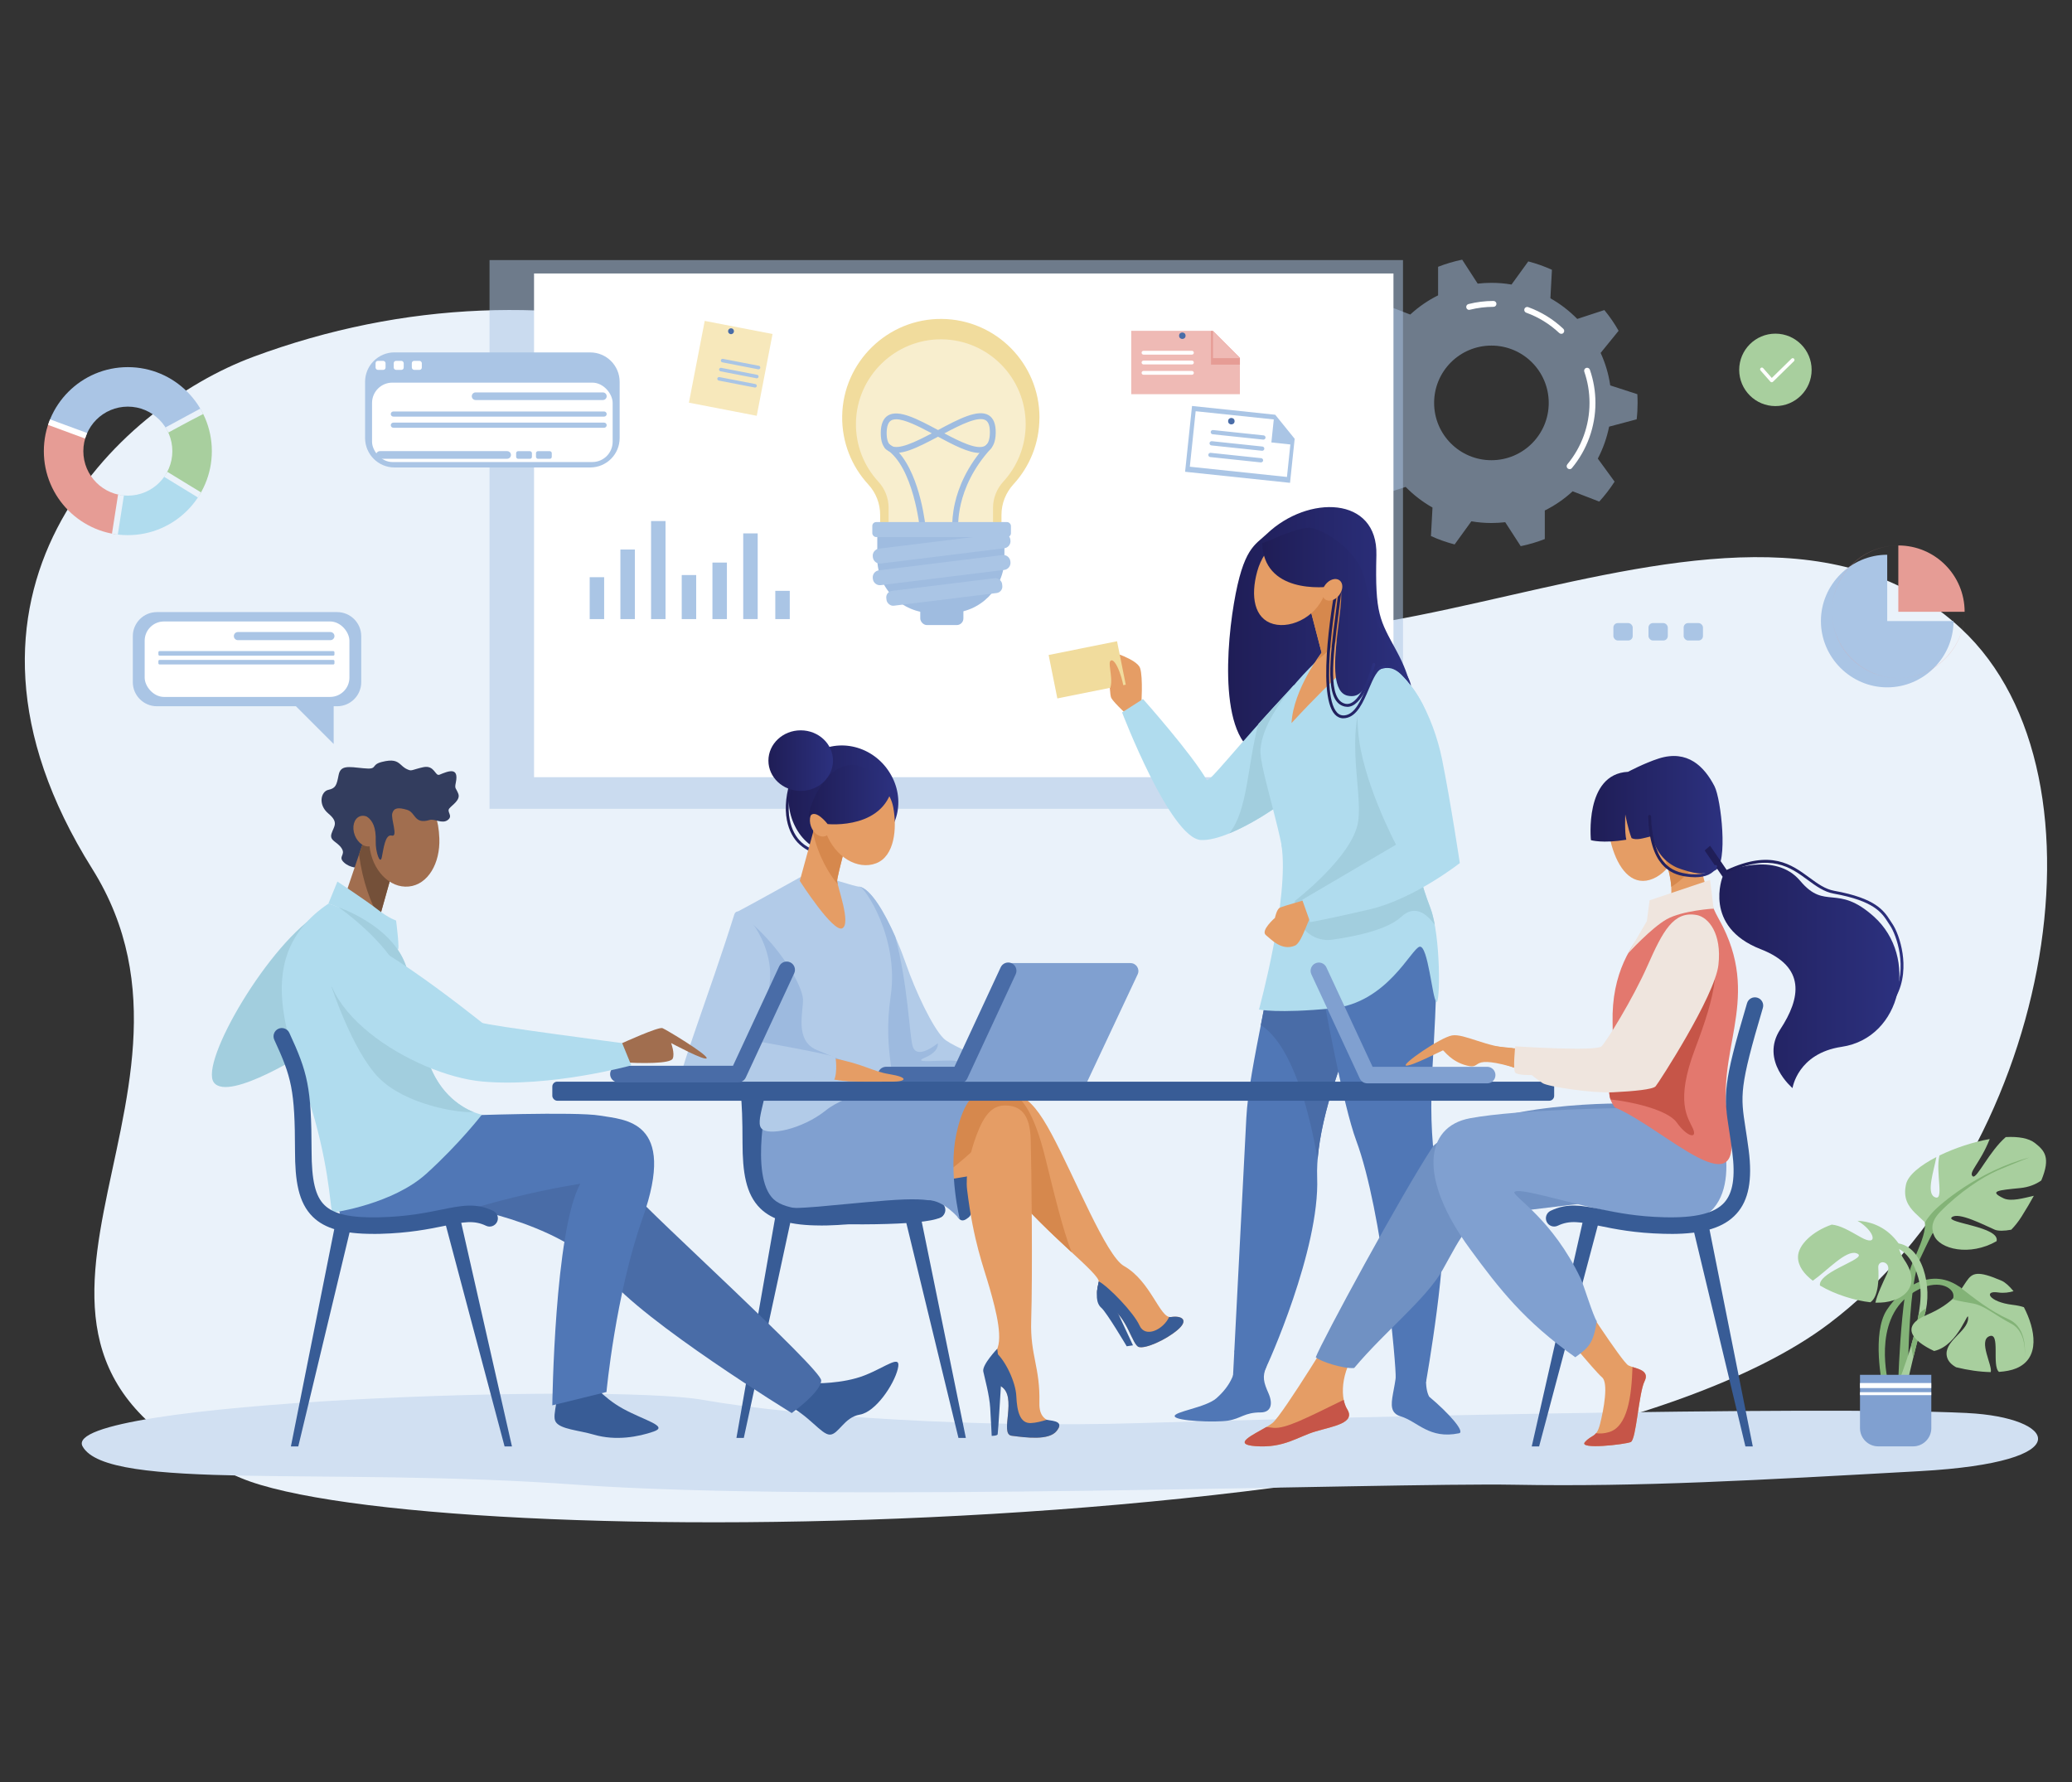 <?xml version="1.0" encoding="UTF-8"?>
<svg xmlns="http://www.w3.org/2000/svg" xmlns:xlink="http://www.w3.org/1999/xlink" id="Layer_1" viewBox="0 0 500 430">
  <rect x="0" y="0" width="500" height="430" fill="#333333" stroke="none"/>
  <defs>
    <style>.cls-1,.cls-2{fill:none;}.cls-3{fill:url(#linear-gradient);}.cls-4{fill:#f7e8bb;}.cls-5{fill:#efbab5;}.cls-6{fill:#f1dc9d;}.cls-7{fill:#eaf2fa;}.cls-8{fill:#e59d65;}.cls-9,.cls-10{fill:#fff;}.cls-11{fill:#efe5de;}.cls-12{fill:#e69c95;}.cls-13{fill:#745039;}.cls-14{fill:#80a0d0;}.cls-15{fill:#9fbce0;}.cls-16{fill:#a16e4f;}.cls-17{fill:#9dbadf;}.cls-18{fill:#333d5e;}.cls-19{fill:#b0dcee;}.cls-20{fill:#a8cf9e;}.cls-21,.cls-22{fill:#aac5e5;}.cls-23{fill:#b2cbe8;}.cls-24{fill:#c65548;}.cls-25{fill:#d1e0f2;}.cls-26{fill:#d6884d;}.cls-27{fill:#e3786e;}.cls-28{fill:#a2cede;}.cls-29{fill:#7091c3;}.cls-30{fill:#385c96;}.cls-31{fill:#83b377;}.cls-32{fill:#496ca7;}.cls-33{fill:#5077b6;}.cls-34{fill:url(#linear-gradient-8);}.cls-35{fill:url(#linear-gradient-9);}.cls-36{fill:url(#linear-gradient-3);}.cls-37{fill:url(#linear-gradient-4);}.cls-38{fill:url(#linear-gradient-2);}.cls-39{fill:url(#linear-gradient-6);}.cls-40{fill:url(#linear-gradient-7);}.cls-41{fill:url(#linear-gradient-5);}.cls-42{fill:url(#linear-gradient-12);}.cls-43{fill:url(#linear-gradient-10);}.cls-44{fill:url(#linear-gradient-11);}.cls-2{clip-path:url(#clippath);}.cls-22,.cls-10{opacity:.5;}</style>
    <linearGradient id="linear-gradient" x1="296.35" y1="152.46" x2="340.64" y2="152.46" gradientUnits="userSpaceOnUse">
      <stop offset="0" stop-color="#1f1d56"></stop>
      <stop offset="1" stop-color="#2c317f"></stop>
    </linearGradient>
    <linearGradient id="linear-gradient-2" x1="304.59" y1="147.66" x2="340.51" y2="147.66" xlink:href="#linear-gradient"></linearGradient>
    <linearGradient id="linear-gradient-3" x1="321.01" y1="155.77" x2="331.86" y2="155.77" xlink:href="#linear-gradient"></linearGradient>
    <linearGradient id="linear-gradient-4" x1="320.03" y1="157.15" x2="334.38" y2="157.15" xlink:href="#linear-gradient"></linearGradient>
    <linearGradient id="linear-gradient-5" x1="190.33" y1="193.05" x2="216.79" y2="193.05" xlink:href="#linear-gradient"></linearGradient>
    <linearGradient id="linear-gradient-6" x1="189.62" y1="196.47" x2="197.87" y2="196.47" xlink:href="#linear-gradient"></linearGradient>
    <linearGradient id="linear-gradient-7" x1="195.13" y1="191.74" x2="215.62" y2="191.74" xlink:href="#linear-gradient"></linearGradient>
    <linearGradient id="linear-gradient-8" x1="185.44" y1="183.54" x2="201.01" y2="183.54" xlink:href="#linear-gradient"></linearGradient>
    <linearGradient id="linear-gradient-9" x1="383.82" y1="196.58" x2="415.69" y2="196.58" xlink:href="#linear-gradient"></linearGradient>
    <linearGradient id="linear-gradient-10" x1="411.35" y1="233.32" x2="458.35" y2="233.32" xlink:href="#linear-gradient"></linearGradient>
    <linearGradient id="linear-gradient-11" x1="416.53" y1="224.14" x2="459.35" y2="224.14" xlink:href="#linear-gradient"></linearGradient>
    <linearGradient id="linear-gradient-12" x1="397.72" y1="204.17" x2="414.34" y2="204.17" xlink:href="#linear-gradient"></linearGradient>
    <clipPath id="clippath">
      <path class="cls-1" d="m30.85,88.59c-11.2,0-20.27,9.08-20.27,20.27s9.08,20.27,20.27,20.27,20.27-9.08,20.27-20.27-9.08-20.27-20.27-20.27Zm0,31.01c-5.93,0-10.74-4.81-10.74-10.74s4.81-10.74,10.74-10.74,10.74,4.81,10.74,10.74-4.81,10.74-10.74,10.74Z"></path>
    </clipPath>
  </defs>
  <path class="cls-7" d="m61.02,86.14c73.5-27.29,148.2-3.16,198.86,49.38,50.66,52.54,156.99-36.26,213.38,16.19,38.48,35.8,20.86,127.84-31.91,167.7-71.72,54.18-338.92,55.81-383.26,37.22-75.76-31.77-.48-90.61-35.85-147.01-41.72-66.54,6.29-111.42,38.77-123.47Z"></path>
  <path class="cls-25" d="m474.74,340.96c-36.79-1.8-161.95,1.25-200.01,2.44-38.06,1.19-82.25-1.57-105.2-5.62-22.95-4.05-155.62.34-149.6,11.24,6.02,10.89,59.11,4.87,119.31,9.25,60.2,4.38,195.6-.55,226.14,0,30.54.55,58.55-1.09,97.91-3.28s32.77-12.98,11.45-14.02Z"></path>
  <path class="cls-22" d="m394.95,101.18c.15-1.3.22-2.62.22-3.96,0-.71-.02-1.41-.06-2.1l-6.54-2.12c-.4-2.76-1.19-5.39-2.32-7.84l4.34-5.34c-1-1.77-2.15-3.44-3.44-5l-6.54,2.14c-1.91-1.95-4.09-3.63-6.48-4.98l.37-6.88c-1.83-.83-3.74-1.51-5.71-2.02l-4.04,5.58c-1.58-.27-3.19-.41-4.84-.41-1.13,0-2.23.07-3.33.19l-3.74-5.78c-2,.41-3.95.99-5.81,1.72v6.89c-2.46,1.22-4.72,2.79-6.72,4.63l-6.42-2.48c-1.36,1.49-2.6,3.1-3.7,4.81l4.05,5.56c-1.25,2.39-2.18,4.98-2.73,7.71l-6.65,1.77c-.15,1.3-.22,2.62-.22,3.96,0,.71.02,1.41.06,2.1l6.54,2.12c.4,2.76,1.19,5.39,2.32,7.84l-4.34,5.34c1,1.77,2.15,3.44,3.44,5l6.54-2.14c1.91,1.95,4.09,3.63,6.48,4.98l-.37,6.88c1.83.83,3.74,1.51,5.71,2.02l4.04-5.58c1.58.27,3.19.41,4.84.41,1.13,0,2.23-.07,3.33-.19l3.74,5.78c2-.41,3.95-.99,5.81-1.72v-6.89c2.46-1.22,4.72-2.79,6.72-4.63l6.42,2.48c1.36-1.49,2.6-3.1,3.7-4.81l-4.05-5.56c1.25-2.39,2.18-4.98,2.73-7.71l6.65-1.77Zm-35.05,9.87c-7.64,0-13.83-6.19-13.83-13.83s6.19-13.83,13.83-13.83,13.83,6.19,13.83,13.83-6.19,13.83-13.83,13.83Z"></path>
  <path class="cls-9" d="m378.77,113.2c-.16,0-.32-.05-.46-.16-.3-.25-.34-.7-.09-1,3.45-4.15,5.35-9.4,5.35-14.8,0-2.59-.42-5.13-1.26-7.55-.13-.37.07-.78.44-.91.37-.13.78.07.91.44.89,2.57,1.34,5.27,1.34,8.01,0,5.73-2.02,11.31-5.68,15.72-.14.17-.34.26-.55.26Z"></path>
  <path class="cls-9" d="m376.76,80.55c-.18,0-.35-.06-.49-.19-2.32-2.18-5-3.83-7.98-4.91-.37-.13-.56-.54-.43-.91s.54-.56.91-.43c3.16,1.15,6.01,2.9,8.47,5.22.29.27.3.72.03,1.01-.14.15-.33.22-.52.22Z"></path>
  <path class="cls-9" d="m354.53,74.78c-.32,0-.61-.22-.69-.54-.1-.38.13-.77.52-.87,1.96-.5,3.99-.75,6.04-.75.39,0,.71.32.71.71s-.32.71-.71.71c-1.93,0-3.84.24-5.69.7-.06.01-.12.02-.17.02Z"></path>
  <rect class="cls-22" x="118.13" y="62.76" width="220.43" height="132.4"></rect>
  <rect class="cls-9" x="128.87" y="65.99" width="207.39" height="121.55"></rect>
  <path class="cls-3" d="m305.72,128.81c9.88-9.41,26.77-9.19,26.42,5.13-.36,14.33.83,15.67,4.89,23.19,14.11,26.08-16.82,24.54-29.72,25.4-12.9.86-11.83-23.45-9.55-36.92,2.28-13.47,5.07-14.04,7.96-16.8Z"></path>
  <path class="cls-33" d="m310.32,210.95c-3.17,26.61-8.93,46.28-9.57,58.89-.64,12.61-3.21,62.28-3.21,62.28,0,0,7.06-.49,7.7-1.56.64-1.07,13.26-29.08,12.61-46.4-.64-17.32,12.6-43.65,12.6-43.65l-3.19-25.84-16.94-3.73Z"></path>
  <path class="cls-32" d="m313.37,222.53l-4.96,2.07c-1.35,8.44-2.84,16.02-4.15,22.75,7.89,5.1,11.96,22.08,13.7,32.47.89-11.62,6.37-25.66,9.77-33.42l-14.37-23.87Z"></path>
  <path class="cls-33" d="m336.25,208.27s10.68,13.62,10.34,29.08c-.51,23.53-3.08,30.24,1.39,54.91,1.74,9.63-3.85,41.15-3.85,41.15,0,0-4.78.37-7.34-.9.21-2.32-3.09-39.99-9.52-57.3-3.11-8.39-7.49-31.87-9.84-45.34-2.35-13.47-2.78-16.25-1.92-16.25s20.74-5.35,20.74-5.35Z"></path>
  <path class="cls-8" d="m275.4,170.43s.48-7.05-.29-9.23c-.76-2.18-7.32-4.08-7.32-4.08,0,0-.29,10.07.38,11.31.67,1.24,4.56,4.75,4.56,4.75l2.66-2.76Z"></path>
  <path class="cls-19" d="m312.27,165.3c-15.01,16.16-19.91,22.96-21.05,22.96-3.56-6.29-15.4-19.59-15.4-19.59l-5.05,3.24s11.66,30.47,19.07,30.79c7.41.31,22.48-10.51,22.67-11.75.19-1.24-.24-25.64-.24-25.64Z"></path>
  <path class="cls-28" d="m296.61,201.11c7.34-2.99,15.76-9.24,15.9-10.17.19-1.24-.24-25.64-.24-25.64-3.27,3.52-6.13,6.65-8.61,9.38-2.69,10.02-2.51,20.92-7.05,26.44Z"></path>
  <path class="cls-19" d="m327.52,154.66s14.37,7.2,17.5,19.95c3.14,12.75-6.14,28.5-7.28,36.9-1.14,8.4-27.37,9.88-27.37.89s-6.57-26.93-6.2-31.59c.87-10.94,16.86-24.34,16.86-24.34l6.48-1.8Z"></path>
  <path class="cls-8" d="m323.35,138.15l6.17,19.02s-6.59,5.08-17.86,17.31c.44-8.14,7.25-17,7.25-17l-4.67-17.96,9.1-1.36Z"></path>
  <path class="cls-26" d="m326.23,147.02l-2.88-8.87-9.1,1.36,4.67,17.96s-.46.73-1.13,1.87c4.39-3.26,7.09-7.32,8.44-12.32Z"></path>
  <path class="cls-8" d="m319.95,142.44c-1.66,6.05-8.11,9.38-12.68,8.13-4.58-1.26-5.56-6.63-3.89-12.68,1.66-6.05,6.72-9.94,11.3-8.68,4.58,1.26,6.94,7.18,5.28,13.24Z"></path>
  <path class="cls-19" d="m309.23,203.87c2,12.66-5.42,39.73-5.42,39.73,0,0,4.42,1,17.68-.28,13.26-1.28,19.1-14.51,21.1-14.88,2-.37,3.02,12.31,4,13.31.98,1,1.13-16.01-1.44-22.7-4.56-11.86-3.67-16.89-1.96-24.07,3.03-12.78-33.96,8.89-33.96,8.89Z"></path>
  <path class="cls-33" d="m297.87,325.89c1.19,4.85-1.16,8.7-4.32,11.5-2.57,2.28-10.45,3.25-10.07,4.39.38,1.14,9.69,1.5,12.83,1.03,3.14-.48,3.99-2,7.89-1.99,2.56,0,3.03-2.08,1.89-4.65-1.14-2.57-1.54-3.99-.51-6.3,1.03-2.31-7.72-3.97-7.72-3.97Z"></path>
  <path class="cls-33" d="m344.41,325.89c-.19,5.04-.77,8.79.46,11.12,4.77,3.99,8.74,8.52,7.22,8.84-7.22,1.49-9.98-2.84-14.06-4.07-5.01-1.51.48-7.81-1.49-15.89-1.09-4.49,7.57-3.42,7.57-3.42l.3,3.42Z"></path>
  <path class="cls-28" d="m346.23,223.18c-.29-1.58-.64-3-1.08-4.13-4.56-11.86-3.67-16.89-1.96-24.07.13-.57.19-1.06.17-1.5.38-1.28.74-2.58,1.06-3.89l-1.55-13.98-11.16-13.26c-8.37,12.26-2.72,27.51-3.98,35.92-1.25,8.41-15.27,19.13-15.27,19.13l.46,2.98c.63,4.09,4.42,6.94,8.52,6.37,5.78-.8,13.36-2.41,16.73-5.54,3.26-3.03,6.15-.69,8.06,1.96Z"></path>
  <path class="cls-8" d="m315.74,216.93s-6.19,1.73-6.93,2.12c-.74.39-1.15,2.43-1.15,2.43,0,0-3.54,3.08-2.19,4.16,1.36,1.09,3.78,3.85,6.98,2.56,1.97-.79,3.49-8.01,4.78-8.07,1.29-.06-1.5-3.21-1.5-3.21Z"></path>
  <path class="cls-19" d="m333.26,160.74c6.62.19,12.63,12.12,14.72,22.46,2.09,10.35,4.29,25.06,4.29,25.06,0,0-10.98,8.66-21.82,11.19-9.46,2.21-14.29,3.07-14.29,3.07l-1.92-5.4,22.64-13.3s-8.32-15.68-9.15-27.51c-.83-11.83.5-15.73,5.53-15.58Z"></path>
  <rect class="cls-6" x="253.93" y="156.31" width="16.84" height="10.69" transform="translate(-26.68 54.77) rotate(-11.35)"></rect>
  <path class="cls-8" d="m271.43,169.58c.23-4.34-1.92-10.25-3.16-10.24-1.24,0,.38,3.88-.29,6.44-.36,1.39,3.44,3.8,3.44,3.8Z"></path>
  <path class="cls-38" d="m304.59,131.09c.37,11.88,14.24,10.97,18.04,10.24,3.8-.73-4.63,25.06,2.61,26.55,5.32,1.09,4.12-7.22,10.03-6.67,2.61.25,5.24,4.29,5.24,4.29,0,0-.39-2.49-2.39-4.29-2-1.8-7.23-12.82-8.6-20.71-1.38-7.89-10.69-12.99-13.44-13.15-2.76-.16-9.5,2.98-9.5,2.98l-1.98.76Z"></path>
  <path class="cls-36" d="m325.12,170.56c-.19,0-.38-.02-.57-.06-2.32-.49-3.44-2.93-3.54-7.66-.08-4.06.59-9.27,1.3-14.78.29-2.23.58-4.53.83-6.76.02-.19.19-.33.38-.31.19.02.33.19.31.38-.25,2.24-.54,4.55-.83,6.78-1.37,10.67-2.67,20.75,1.69,21.68.14.03.27.04.41.04,2.51,0,4.77-4.89,6.08-9.65.05-.18.24-.29.43-.24.18.05.29.24.24.43-.87,3.14-3.21,10.16-6.73,10.16Z"></path>
  <path class="cls-37" d="m324.19,173.33c-.79,0-1.48-.31-2.05-.91-4.73-5-.05-30.08.15-31.15.04-.19.22-.31.41-.28.19.04.31.22.28.41-.05.26-4.81,25.8-.33,30.54.52.55,1.14.77,1.89.67,2.46-.32,3.87-3.66,5.12-6.6,1.21-2.85,2.35-5.55,4.39-5.47.19,0,.34.17.33.36,0,.19-.17.35-.36.33-.02,0-.03,0-.05,0-1.52,0-2.57,2.46-3.67,5.05-1.32,3.11-2.82,6.64-5.67,7.01-.15.02-.29.03-.43.03Z"></path>
  <path class="cls-8" d="m323.15,143.61c-.98,1.26-2.51,1.71-3.42,1-.91-.71-.86-2.3.12-3.56.98-1.26,2.51-1.71,3.42-1,.91.71.86,2.3-.12,3.56Z"></path>
  <path class="cls-41" d="m215.34,187.6c3.39,6.77.58,14.57-6.08,17.33-6.71,2.77-14.04,1.2-17.42-5.57-3.39-6.77-.87-14.9,5.62-18.14,6.49-3.25,14.5-.39,17.88,6.39Z"></path>
  <path class="cls-39" d="m197.09,205.74c-.75,0-2.22-.26-4.09-1.93-1.54-1.36-2.64-3.45-3.11-5.89-.59-3.07-.21-6.6,1.14-10.49.06-.18.26-.28.44-.21.18.06.28.26.21.44-1.31,3.78-1.68,7.19-1.11,10.14.44,2.28,1.46,4.24,2.89,5.5,2.38,2.11,3.97,1.72,3.98,1.72.18-.05.37.06.42.24.05.18-.06.37-.24.42-.02,0-.21.06-.54.06Z"></path>
  <path class="cls-23" d="m207.44,213.95c3.86.86,8.72,11.58,11.11,18.44,2.4,6.92,6.48,15.51,9.15,18.18,2.67,2.67,20.2,8.85,20.2,8.85,0,0-43.32.08-42.43,0,.89-.09,1.98-45.47,1.98-45.47Z"></path>
  <path class="cls-17" d="m230.44,255.98c-2.37-.34-10.93.76-7.28-.76,3.64-1.52,3.13-3.47,3.13-3.47,0,0-5.17,4.32-6.1.54-.8-3.26-1.11-14.76-4.16-26.28-2.52-5.71-5.82-11.43-8.59-12.05,0,0-.1,4.06-.26,9.75,1.06,12.59,2.87,31.09,3.33,35.75,5.74,0,15.35,0,23.39-.01l5.35-.25s-6.44-2.87-8.81-3.21Z"></path>
  <path class="cls-23" d="m193.27,211.58s-12.26,6.85-15.12,8.31c-2.86,1.46,8.01,44.23,10.42,46.06,2.42,1.83,23.69.32,26.12-1.99,2.42-2.31-1.86-9.4.24-23.59,2.1-14.19-6.39-26.44-7.48-26.41-1.09.03-8.21-2.37-8.21-2.37h-5.96Z"></path>
  <path class="cls-17" d="m188.58,265.95c2.42,1.83,17.64,1.87,24.12-.14.73-.23,4.05-1.55,4.13-2.8-.78-.15-3.89.23-5.15-.06-4.38-1.01-6.8-6.44-6.8-6.44,0,0-2.41-.87-7.81-3.16-5.4-2.29-3.18-9.21-3.3-12.26-.13-3.05-5.34-13.02-15.12-20.58l-.9.4c-.7,6.95,8.59,43.34,10.82,45.03Z"></path>
  <path class="cls-14" d="m272.82,232.39h-29.53l-13.45,28.62h32.52l12.17-25.9c.59-1.26-.33-2.71-1.72-2.71Z"></path>
  <path class="cls-32" d="m231.61,261.41h-17.77c-1.1,0-2-.89-2-2s.89-2,2-2h16.49l11.15-24c.46-1,1.65-1.43,2.65-.97,1,.46,1.43,1.65.97,2.65l-11.69,25.16c-.33.7-1.03,1.15-1.81,1.15Z"></path>
  <path class="cls-8" d="m200.8,255.3c7.71,1.44,9.6,3.21,13.8,3.89,4.76.77,4.2,1.82.66,1.82s-12.43.14-15.48-.54c-3.05-.68,1.01-5.17,1.01-5.17Z"></path>
  <path class="cls-23" d="m177.19,220.69c-5.91,18.89-14.28,40.32-12.95,40.32s35.25,1.37,36.59.23c1.33-1.14.95-5.52.76-6.1-.19-.57-19.28-3.96-19.28-3.96,0,0,2.51-4.9,3.47-14.48.95-9.58-7.47-19.6-8.59-16.01Z"></path>
  <path class="cls-8" d="m197.76,195.17l-4.76,17.39s8.04,12.55,10.25,11.44c2.21-1.12-1.24-10.2-1.24-11.44s3.45-13.97,3.45-13.97l-7.7-3.41Z"></path>
  <path class="cls-26" d="m202.18,213.44c-.1-.41-.17-.72-.17-.89,0-1.23,3.45-13.97,3.45-13.97l-7.7-3.41-1.57,5.75c1.38,5.94,3.86,9.9,6,12.52Z"></path>
  <path class="cls-8" d="m215.57,194.88c.91,5.04.31,11.74-4.17,13.44-4.48,1.7-9.87-1.55-12.05-7.28-2.18-5.72-.31-11.74,4.17-13.44,4.48-1.7,10.96,1.25,12.05,7.28Z"></path>
  <path class="cls-8" d="m200.41,197.72c.63,1.76.08,3.57-1.22,4.03s-2.86-.59-3.49-2.35c-.63-1.76-.08-3.57,1.22-4.03,1.3-.46,2.86.59,3.49,2.35Z"></path>
  <path class="cls-40" d="m215.62,188.54c-1.52,11.83-15.9,10.31-15.9,10.31,0,0-2.97-3.9-4.3-1.85-1.33,2.04,1.85-12,10.1-12.44,2.71-.15,10.1,3.98,10.1,3.98Z"></path>
  <ellipse class="cls-34" cx="193.22" cy="183.54" rx="7.79" ry="7.31"></ellipse>
  <polygon class="cls-30" points="177.71 346.98 179.49 346.98 190.99 293.72 187.07 293.72 177.71 346.98"></polygon>
  <polygon class="cls-30" points="233.07 346.98 231.29 346.98 217.91 291.83 221.82 291.83 233.07 346.98"></polygon>
  <path class="cls-30" d="m198.03,295.71c-7.13,0-11.65-1.28-14.53-4.09-3.57-3.48-4.31-8.88-4.32-15.9,0-5.53-.14-9.13-.44-12.04-.11-1.1.68-2.08,1.78-2.19,1.1-.11,2.08.68,2.19,1.78.31,3.05.45,6.77.46,12.45.01,7.12.91,10.9,3.12,13.05,2.26,2.2,6.35,3.11,13.25,2.94,6.67-.16,11.26-1.1,14.94-1.85,4.85-.99,8.35-1.7,12.51.29.99.48,1.42,1.67.94,2.66-.48.99-1.67,1.42-2.66.94-2.95-1.41-5.45-.9-9.99.02-3.84.78-8.62,1.75-15.64,1.93-.55.01-1.08.02-1.6.02Z"></path>
  <path class="cls-30" d="m181.82,261.24l10.92.45-2.91,30.14s-8.14-5.19-8.01-10.78c.13-5.59,0-19.81,0-19.81Z"></path>
  <path class="cls-8" d="m235.72,264.05c9.23-1.4,12.37-.96,18.02,9.56,5.65,10.51,13.17,29.45,17.5,31.89,6.51,3.68,8.67,12.71,11.34,12.3,2.67-.41,4.4.78,1.49,3.19-2.91,2.42-7.61,4.48-9.22,4.05-1.61-.43-2.85-7.37-7.05-9.63-4.2-2.25-2.94-4.11-2.66-6.1.28-1.99-12.25-11.17-21.69-22.59-5.77-6.98-8.74-11.58-9.18-15.76-.44-4.17,1.46-6.92,1.46-6.92Z"></path>
  <path class="cls-26" d="m258.6,302.17c-2.14-5.44-4.29-14.42-6.32-22.65-2.87-11.7-5.89-14.48-7.8-15.73-2.31-.58-5.04-.31-8.77.25,0,0-1.9,2.75-1.46,6.92.44,4.17,3.41,8.78,9.18,15.76,4.97,6.01,10.8,11.4,15.16,15.45h0Z"></path>
  <path class="cls-30" d="m238.53,273.3s-2.46,18.53-4.74,20.42c-1.64,1.35-2.8,1.44-3.94-4.09-1.14-5.53,1.78-26.16,1.78-26.16l6.9,9.83Z"></path>
  <polygon class="cls-8" points="236.57 283.33 213.84 287.15 226.67 268.75 236.44 266.76 242.3 268.1 236.57 283.33"></polygon>
  <path class="cls-30" d="m265.14,309.31c-.74,2.97-.65,5.17.63,6.27,1.28,1.1,6.12,9.28,6.12,9.28l1.51-.23-3.49-7.48-4.77-7.83Z"></path>
  <path class="cls-30" d="m274.85,325.04c1.61.43,6.31-1.63,9.22-4.05,2.91-2.42,1.19-3.6-1.49-3.19-.15.02-.3.01-.45-.02-1.34,2.98-5.73,5.22-7.15,2.07-1.4-3.12-7.42-9.34-9.85-10.67,0,.05,0,.1,0,.14-.28,1.99-1.54,3.85,2.66,6.1,4.2,2.25,5.44,9.2,7.05,9.63Z"></path>
  <path class="cls-26" d="m189.32,264.79c-8.07,14.47-2.56,23.67,7.25,24.61,9.8.94,25.28-.85,34.3-8.35,9.02-7.5,16.42-15.42,15.39-16.6-1.03-1.18-56.93.34-56.93.34Z"></path>
  <path class="cls-8" d="m235.06,275.59c1.65-4.95,3.56-8.76,7.24-8.83,3.88-.07,6.26,1.94,6.43,8.28.2,7.55.46,32.56.11,43.67-.26,8.42,2.19,11.11,1.98,19.88-.16,6.61,6.89,3.27,4.17,6.7-1.87,2.36-7.44,1.59-10.86,1.15-3.05-.39,1.58-9.52-2.64-11.97-3.62-2.1-3.69-5.5-1.4-8.08,2.29-2.58.25-10.2-1.27-15.54-1.52-5.34-3.89-11.11-5.44-23.73-.44-3.6.68-8.54,1.69-11.56Z"></path>
  <path class="cls-30" d="m252.58,342.6c-1.17.36-2.61.75-3.86.79-2.54.08-3.3-2.71-3.47-6.51-.15-3.32-2.56-8.54-5.03-10.65-.05.06-.09.12-.14.17-2.29,2.58-2.22,5.98,1.4,8.08,4.22,2.44-.41,11.58,2.64,11.97,3.42.44,8.99,1.21,10.86-1.15,1.77-2.23-.43-2.4-2.41-2.7Z"></path>
  <path class="cls-30" d="m240.65,325.46s-3.71,3.87-3.37,5.48c.34,1.61,1.48,5.67,1.67,8.81.19,3.13.36,6.73.36,6.73,0,0,1.33,0,1.44-.38.11-.38.85-12.74.85-12.74l-.95-7.9Z"></path>
  <path class="cls-14" d="m185.44,263.47s-4.78,20.3,1.26,25.93c6.04,5.63,31.14.57,37.05.23,4-.23,7.88,4.66,7.88,4.66,0,0-2.8-11.33-.89-20.47,1.91-9.15,4.98-9.76,4.98-9.76l-4.09-.58h-46.19Z"></path>
  <path class="cls-23" d="m184.35,258.16c2.05,4.34-2.2,11.84-.71,14,1.49,2.16,10.01.3,15.6-4.19,5.58-4.5,16.16-5.48,16.16-5.48l-31.04-4.32Z"></path>
  <path class="cls-30" d="m193,295.15c16.9.64,34.68.34,34.68-2.18s-.76-4.3-13.85-3.28c-13.09,1.02-21.98,2.41-25.92,1.52-3.94-.89,5.08,3.94,5.08,3.94Z"></path>
  <rect class="cls-30" x="133.28" y="261.01" width="241.76" height="4.6" rx="1.18" ry="1.18"></rect>
  <path class="cls-8" d="m404.83,199.36c1.64,5.77-2.36,11.72-6.77,12.97-4.4,1.25-7.55-2.67-9.18-8.44-1.64-5.77.61-11.46,5.01-12.71,4.4-1.25,9.3,2.42,10.94,8.19Z"></path>
  <path class="cls-8" d="m380.14,311.19s11.29,17.53,12.81,18.29c1.52.76,5.34.95,3.91,3.81-1.43,2.86-2,14.1-3.33,14.67-1.33.57-12.77,1.91-11.05,0,1.72-1.91,2.77-.95,3.64-4.38.87-3.43,2.08-9.91.46-11.24-1.62-1.33-11.53-13.34-11.53-13.34l5.1-7.81Z"></path>
  <path class="cls-8" d="m323.33,318.72s-13.72,22.61-16.26,24.65c-2.54,2.03-10.93,5.08-4.07,5.59s10.16-2.29,14.48-3.56c4.32-1.27,9.66-2.03,7.62-5.34-2.03-3.3-1.19-10.51,3.19-15.09,4.38-4.57-4.97-6.26-4.97-6.26Z"></path>
  <path class="cls-29" d="m393.35,266.28s-33.97-.89-47.43,10.16c-7.88,11.94-26.93,47.18-28.41,51.06,1.02,1.02,6.73,2.85,9.27,2.6,7.5-8.94,17.4-16.66,21.34-23.68,4.86-8.64,6.35-12.96,14.23-13.72,7.88-.76,25.66-3.3,31-3.3s0-23.12,0-23.12Z"></path>
  <polygon class="cls-30" points="422.97 349.02 421.19 349.02 408.42 295.75 412.34 295.75 422.97 349.02"></polygon>
  <polygon class="cls-30" points="369.63 349.02 371.41 349.02 386.06 293.87 382.15 293.87 369.63 349.02"></polygon>
  <path class="cls-14" d="m412.7,263.95l-19.75,3.41s-26.24.24-38.24,2.48c-10.91,2.03-12.52,14.43,0,31.51,7.11,9.7,13.13,17.44,25.43,26.16,3.13-2.3,4.33-3.17,5.19-8.69-.89-1.22-3.19-8.86-3.91-10.35-6.8-14.22-15.88-19.39-16.01-20.79,1.52-2.48,40.38,12.91,48.11,3.86,7.38-8.64-.82-27.58-.82-27.58Z"></path>
  <path class="cls-27" d="m413.52,219.25c-5.2-.73-10.5.26-15.45,3.85-4.33,4.41-9.23,11.69-8.93,23.69.38,15.24-2.36,16.22.5,20.42,11.92,4.92,32.31,26.08,27.51,3.4-3.48-16.42,7.63-28.66-1.33-46.87-.73-1.48-1.64-2.92-2.3-4.48Z"></path>
  <path class="cls-24" d="m389.14,252.52c-.23,7.95-1.35,10.29-.5,12.78,4.86.5,13.75,2.44,15.97,5.55,2.54,3.56,5.08,4.07,3.9,1.44-1.19-2.63-4.32-6.35.51-19.14,4.83-12.79,7.11-21.43,2.37-30.32l-22.25,29.69Z"></path>
  <path class="cls-8" d="m413.52,219.25c-3.2-7.58-3.99-16.1-3.99-16.1l-8.38,2.48s4.76,10.67.19,14.48c-.97.81-2.1,1.79-3.27,2.99,4.95-3.59,10.25-4.58,15.45-3.85Z"></path>
  <path class="cls-26" d="m409.78,205.16c-.5-.44-1.12-.99-1.77-1.57l-6.84,2.02s0,.02-.01.04c.17.38,1.91,4.44,2.14,8.35,2.04-1.24,4.27-3.25,6.82-6.77-.14-.78-.25-1.48-.33-2.07Z"></path>
  <path class="cls-8" d="m407.62,221.63c-8.64,3.02-7.68,12.12-15.63,25.54-4.11,6.94-7.93,6.84-7.93,6.84,0,0-9.65.08-21.31-1.35-7.31-.89-7.77,1.28-2.69,3.1,10.25,3.66,20.88,7.61,29.46,6.66,8.58-.95,23.24-22.83,24-28.53,1.05-7.88-1.55-13.77-5.89-12.25Z"></path>
  <path class="cls-30" d="m403.18,297.74c-.54,0-1.08,0-1.65-.02-7.02-.17-11.8-1.14-15.64-1.93-4.54-.92-7.04-1.43-9.99-.02-.99.48-2.19.05-2.66-.94-.48-.99-.05-2.19.94-2.66,4.16-1.99,7.66-1.27,12.51-.29,3.69.75,8.28,1.68,14.94,1.85,7.51.19,12.1-.94,14.45-3.54,2.1-2.32,2.71-6.2,1.94-12.19-.26-2.03-.52-3.72-.75-5.21-.65-4.18-1.07-6.94-.55-11.19.49-3.97,1.81-9.26,4.86-19.52.31-1.06,1.42-1.66,2.48-1.34,1.06.31,1.66,1.42,1.34,2.48-5.7,19.2-5.41,21.08-4.19,28.97.23,1.51.5,3.23.77,5.31.93,7.23,0,12.12-2.94,15.37-3.02,3.35-7.95,4.88-15.86,4.88Z"></path>
  <path class="cls-24" d="m324.26,337.78c-9.1,4.45-14,7-16.92,6.76-.69-.06-1.26-.13-1.74-.2-3.25,1.92-8.43,4.19-2.6,4.62,6.86.51,10.16-2.29,14.48-3.56,4.32-1.27,9.66-2.03,7.62-5.34-.39-.63-.67-1.41-.85-2.28Z"></path>
  <path class="cls-24" d="m393.94,329.86c-.22,7.21-1.21,14.35-5.62,15.7-1.17.36-2.23.41-3.18.28-.69.86-1.54.87-2.67,2.13-1.72,1.91,9.72.57,11.05,0,1.33-.57,1.91-11.81,3.33-14.67,1.17-2.35-1.19-2.9-2.91-3.44Z"></path>
  <path class="cls-14" d="m358.87,261.41h-28.92c-.78,0-1.48-.45-1.81-1.15l-11.69-25.16c-.46-1-.03-2.19.97-2.65,1-.46,2.19-.03,2.65.97l11.15,24h27.65c1.1,0,2,.89,2,2s-.89,2-2,2Z"></path>
  <path class="cls-8" d="m364.92,252.91c-5.84-.08-11.64-3.57-14.52-3.06-2.88.51-12.28,7.03-11.1,7.28,1.19.25,8.64-3.61,8.89-3.67.25-.06,1.86,2.68,5.84,3.68,3.98,1,.03-2.98,12.37.74,8.02,2.42-1.49-4.98-1.49-4.98Z"></path>
  <path class="cls-11" d="m412.66,212.33l.86,6.92s-7.56.45-11.33,2.57c-3.76,2.12-9.32,8.24-9.32,8.24l4.54-7.81.65-5,14.59-4.91Z"></path>
  <path class="cls-11" d="m409.44,220.8c-5.62-1.05-8.22,3.98-11.86,12.2-3.64,8.22-9.86,18.19-11.1,19.48-1.24,1.29-20.84,0-20.84,0,0,0-.59,5.67,0,6.35.59.68,3.98.59,3.98.59,0,0,1.35,1.08,2.63,1.94,1.27.86,12.03,2.47,17.02,2.21,5-.25,9.57-.68,10.25-1.44.68-.76,14.31-21.77,15.16-29.31.85-7.54-2.38-11.49-5.25-12.03Z"></path>
  <path class="cls-35" d="m392.87,186.24c-10.62.51-8.96,16.49-8.96,16.49,0,0,2.76.85,8.54-.1-.44-1.72-.25-6.1-.25-6.1,0,0,.67,3.56,1.52,5.72,1.22.56,2.6.06,4.95-.5,1.21,5.08,4.62,7.22,6.95,7.96,2.58.81,5.31,1.78,8.36.25,3.05-1.52,1.37-17.11-.25-20.24-2.43-4.7-6.47-8.91-13.46-6.69-3.5,1.12-7.42,3.22-7.42,3.22Z"></path>
  <path class="cls-43" d="m411.35,205.22l4.34,6.34s-4.81,12.03,9.19,17.48c10.96,4.27,9.67,11.79,4.72,19.35-4.95,7.56,2.96,14.17,2.96,14.17,0,0,1.21-8.38,11.86-9.96,14.53-2.16,18.64-21.66,7.79-31.41-8.98-8.07-11.71-1.39-17.79-8.63-6.08-7.24-17.55-2.35-17.55-2.35l-4.2-6.13-1.32,1.14Z"></path>
  <path class="cls-44" d="m457.21,240.79c-.06,0-.11-.01-.17-.04-.17-.09-.23-.3-.14-.47,3.66-6.69.67-14.8-.83-16.99-.16-.23-.31-.47-.47-.72-1.48-2.31-3.32-5.17-13.11-6.94-2.35-.42-4.25-1.82-6.27-3.3-4.18-3.07-8.92-6.55-19.21-1.81-.17.08-.38,0-.46-.17-.08-.17,0-.38.17-.46,10.66-4.91,15.58-1.3,19.91,1.88,1.95,1.43,3.79,2.78,5.98,3.18,10.1,1.82,12.02,4.83,13.57,7.25.16.24.3.47.46.7.91,1.32,2.02,4.06,2.48,7.2.4,2.72.44,6.76-1.62,10.51-.06.12-.18.18-.3.18Z"></path>
  <path class="cls-42" d="m409.03,211.68c-.69,0-1.44-.06-2.25-.18-3.7-.55-8.67-2.66-9.06-14.49,0-.19.14-.35.34-.36.2,0,.35.14.36.34.16,4.9,1.13,8.52,2.89,10.77,1.34,1.71,3.11,2.68,5.58,3.05,3.46.52,5.75-.12,6.82-1.91.1-.16.31-.22.48-.12.16.1.22.31.12.48-.96,1.61-2.73,2.42-5.26,2.42Z"></path>
  <path class="cls-28" d="m77.48,220.08c-12.33,7.05-29.48,36.36-25.86,41.14,3.62,4.78,23.06-7.79,23.06-7.79l2.8-33.35Z"></path>
  <path class="cls-18" d="m100.51,186.09c-4.71-.13-2.96-3.63-8.38-2.23-2.85.73-.75,1.91-4.44,1.52-3.7-.38-5.52-.76-5.98,1.65-.47,2.41-.69,3.18-2.47,3.56-1.78.38-2.58,3.56,0,5.72,2.58,2.16,1.33,3.05.76,4.83-.57,1.78,1.38,1.91,2.44,3.56,1.06,1.65-.97,1.96.55,3.4,1.52,1.43,3.66,1.3,3.66,1.3l6.42-12.31,7.45-11Z"></path>
  <path class="cls-30" d="m196.44,333.79s6.86.19,12.2-1.91c5.34-2.1,8.96-5.34,8-1.52-.95,3.81-5.34,10.35-9.15,10.99-3.81.64-5.15,4.83-7.24,4.83s-5.15-4.83-10.48-7.24c-4.86-2.2,6.67-5.14,6.67-5.14Z"></path>
  <path class="cls-30" d="m142.38,333.15s2.89,3.98,7.91,6.75c5.19,2.86,11.17,4.23,7.46,5.53-3.71,1.29-9.13,2.3-14.42.76-3.71-1.08-8.06-1.3-9.21-3.06-1.15-1.75,1.35-6.16.31-12.74-.83-5.27,7.96,2.76,7.96,2.76Z"></path>
  <path class="cls-32" d="m110.25,269.2s39.74,14.88,42.94,19.04c3.2,4.16,44.97,42.05,44.97,44.85s-7.11,7.88-7.11,7.88c0,0-35.83-21.98-44.72-33.16-8.89-11.18-30.6-16.57-42.14-17.61-11.54-1.04,6.06-21,6.06-21Z"></path>
  <path class="cls-33" d="m111.78,269.2s27.19-1.02,33.03,0c5.84,1.02,18.66,1,10.28,24.67-6.57,18.55-8.74,42.03-8.74,42.03l-13.07,3.21s.52-42.23,6.75-53.47c-4.54.75-12.88,2.21-24.43,5.51-21.43,6.13-33.18,3.06-33.18,3.06l-3.19-11.18,32.54-13.83Z"></path>
  <polygon class="cls-16" points="89.07 199 82.43 218.63 90.82 224.16 95.58 207.2 89.07 199"></polygon>
  <path class="cls-13" d="m91.57,221.48l4.01-14.28-6.51-8.19-2.43,7.18c.84,6.48,2.86,11.85,4.93,15.3Z"></path>
  <path class="cls-16" d="m106.02,202.32c.22,5.97-2.72,11.14-7.38,11.6-4.66.46-8.91-3.99-9.5-9.93-.59-5.94,2.72-11.14,7.38-11.6,4.66-.46,9.16.51,9.5,9.93Z"></path>
  <path class="cls-19" d="m79.24,218.06c-20.39,13.77-7.71,36.03-3.23,52.29,3.81,13.85,3.69,22.22,4.26,22.22s14.6-2.1,22.6-9.34c8-7.24,13.41-14.26,13.41-14.26,0,0-10.25-1.83-13.6-15.09-1.7-6.73-.93-10.39-4.81-21.06-3.88-10.67-18.63-14.76-18.63-14.76Z"></path>
  <path class="cls-19" d="m79.24,218.06l2.18-5.34s6.92,4.57,9.69,6.73c2.76,2.16,4.47,2.67,4.47,2.67,0,0,1,7.66.35,6.97-8.17-8.76-16.69-11.02-16.69-11.02Z"></path>
  <polygon class="cls-30" points="70.2 349.02 71.98 349.02 84.75 295.75 80.83 295.75 70.2 349.02"></polygon>
  <polygon class="cls-30" points="123.54 349.02 121.76 349.02 107.11 293.87 111.03 293.87 123.54 349.02"></polygon>
  <path class="cls-30" d="m90.04,297.74c-7.13,0-11.65-1.28-14.53-4.09-3.57-3.48-4.31-8.88-4.32-15.9-.02-14.77-.84-17.83-5-26.85-.46-1-.02-2.19.98-2.65,1-.46,2.19-.02,2.65.98,4.4,9.54,5.34,13.04,5.37,28.52.01,7.12.91,10.9,3.12,13.05,2.26,2.2,6.35,3.11,13.25,2.94,6.67-.16,11.26-1.1,14.94-1.85,4.85-.99,8.35-1.7,12.51.29.99.48,1.42,1.67.94,2.66-.48.99-1.67,1.42-2.66.94-2.95-1.41-5.45-.9-9.99.02-3.84.78-8.62,1.75-15.64,1.93-.55.01-1.08.02-1.6.02Z"></path>
  <path class="cls-32" d="m178.15,261.18h-28.92c-1.1,0-2-.89-2-2s.89-2,2-2h27.65l11.15-24c.46-1,1.65-1.43,2.65-.97,1,.46,1.43,1.65.97,2.65l-11.69,25.16c-.33.7-1.03,1.15-1.81,1.15Z"></path>
  <path class="cls-28" d="m80,238.11s5.08,15.5,11.37,21.92c6.29,6.42,18.94,8.57,22.91,8.32-3.16-1.27-9.18-4.88-11.59-14.46-1.7-6.73-.93-10.39-4.81-21.06-2.88-7.92-11.75-12.22-16.13-13.9,5.47,3.93,12.31,10.4,14.41,15.32,2.33,5.46-16.15,3.87-16.15,3.87Z"></path>
  <path class="cls-16" d="m150.14,251.71s8.77-4,9.72-3.62c.95.38,10.67,6.25,10.67,7.22s-8.58-3.62-8.58-3.62c0,0,.95,2.54.38,3.76-.57,1.22-7.16,1.22-13.11.84-5.95-.38.91-4.57.91-4.57Z"></path>
  <path class="cls-19" d="m80.28,226.13c-8.08,16.56,19.64,33.35,36.08,34.84,16.44,1.49,35.98-3.89,35.98-3.89l-2.2-5.38s-32.94-4.3-33.78-4.9c-.83-.6-33.12-26.74-36.08-20.68Z"></path>
  <path class="cls-16" d="m90.78,199.56c.75,1.97.2,4.01-1.23,4.55-1.43.54-3.19-.61-3.94-2.58-.75-1.97-.2-4.01,1.23-4.55,1.43-.54,3.19.61,3.94,2.58Z"></path>
  <path class="cls-18" d="m106.03,186.95c2.23-.93,4.75-1.93,3.97,1.86-.34,1.65,0,1.19.59,2.71.59,1.52-1.49,2.72-2.17,3.57-.68.85.99,1.77-.37,2.78-1.36,1.02-3.14-.38-4.4,0-3.77,1.12-3.3-1.84-5.42-2.46-2.12-.62-3.16-.52-3.56.83-.4,1.36,1.48,5.81-.13,5.39-1.61-.42-1.97,3.18-2.4,5.21-.43,2.03-1.54-1.4-1.47-3.73.11-3.57-.78-5.06-2.09-6.06-1.31-1-1.87-10.07,4.48-10.41,6.35-.34,6.39-.95,9.1-1.52,2.71-.57,2.85,2.25,3.87,1.82Z"></path>
  <path class="cls-31" d="m462.17,290.56c4.05,3.7,2.29,7.4-.7,14.26-2.99,6.87-3.52,32.23-3.52,32.23l2.47-.35s-.35-26.06,2.99-33.11c3.35-7.04,4.75-10.57,7.75-8.28,2.99,2.29-8.98-4.75-8.98-4.75Z"></path>
  <path class="cls-20" d="m459.95,285.77c.49-2.19,3.41-4.56,7.32-6.57-.58,3.23-2.44,8.52-.52,9.6,2.6,1.46.25-5.92,1.26-9.97,3.67-1.79,8.08-3.26,12.14-3.98,0,.02-.01.03-.02.04-2.29,5.81-5.28,8.1-4.05,8.98.93.66,3.95-6.05,7.94-9.49,2.99-.16,5.53.25,7.03,1.43,2.32,1.83,3.87,3.46,1.54,9.04-1.33.95-3.05,1.63-5.06,1.83-5.28.53-7.75.7-4.05,2.47,1.81.86,4.85-.05,7.31-.6-.8,1.47-1.78,3.14-2.97,5.03-.76,1.2-1.59,2.25-2.48,3.15-1.7.33-3.19.33-3.97,0-2.47-1.06-8.8-4.4-10.39-2.99-1.55,1.38,11.74,2.25,10.82,5.76-6.44,3.71-13.82,1.95-15.12-1.46-1.75-4.58-8.21-5.65-6.73-12.25Z"></path>
  <path class="cls-31" d="m473.27,310.81c-7.04-5.28-14.26-.35-17.96,5.28-3.7,5.64-1.06,18.31-1.06,18.31,0,0,1.41,0,1.41-.53s-3.87-14.97,5.28-21.48c5.73-4.08,9.86-2.11,10.39-.18.53,1.94-2.29,5.46-2.29,5.46l4.23-6.87Z"></path>
  <path class="cls-20" d="m457.06,299.95c7.04,0,9.33,10.92,7.4,17.26-1.94,6.34-4.58,18.14-4.58,18.14l-1.76-1.76s6.69-16.55,5.11-23.95c-1.58-7.4-5.46-8.63-6.16-8.63s0-1.06,0-1.06Z"></path>
  <path class="cls-31" d="m462.97,317.26c.5-.66,1.11-1.2,1.85-1.56-.1.52-.22,1.03-.37,1.51-.88,2.89-1.91,6.91-2.77,10.43-.08-.45-.2-1.15-.38-2.22-.04-.25-.08-.53-.1-.82.69-2.35,1.34-4.9,1.77-7.35Z"></path>
  <path class="cls-20" d="m464.9,317.31c13.38-5.64,6.33-13.37,18.13-8.26.83.36,1.84,1.27,2.86,2.52-1.05.3-2.32.51-3.74.3-3.52-.53-2.29,2.29,3.52,2.99,1.1.13,1.98.32,2.72.57,2.77,5.32,4.02,12.31-1.84,14.75-1.15.48-2.58.75-4.17.86-1.81-1.44.44-9.75-2.35-8.6-2.68,1.1.84,7.13.36,8.65-2.64-.05-5.57-.48-8.36-1.17-1.11-.62-1.95-1.45-2.21-2.54-.88-3.7,4.93-5.99,5.11-9.16.16-2.91-2.13,6.41-8.2,7.78-5.49-2.56-8.08-6.05-1.83-8.68Z"></path>
  <path class="cls-20" d="m455.36,307.35c1.41-2.99-2.29-3.7-2.11-1.41.16,2.03.17,6.96-1.91,8.3-3.59-.39-8.47-1.83-12.16-4.04-.05-.3,0-.6.16-.92,1.58-3.17,11.8-5.81,8.63-6.87-2.52-.84-6.95,4.13-10.51,6.63-2.14-1.62-3.58-3.56-3.58-5.72,0-2.93,3.55-6.24,8.15-7.82,2.07.21,3.99,1.34,6.99,3.04,4.43,2.51,3.41-1.55-.78-3.96,3.62.19,7.23,1.73,9.89,5.43,0,0-.25,1.58,1.42,4.02,4.56,6.66-.7,10.55-6.99,10.3.36-1.76,1.83-4.92,2.81-6.99Z"></path>
  <path class="cls-31" d="m472.84,310.51c3.44,2.66,7.27,5.77,11.97,7.89,4.7,2.11,3.76,9,3.76,9,0,0,.7-5.95-3.21-7.98-3.91-2.03-6.5-4.46-9.47-4.93-2.97-.47-4.62-.94-4.62-.94,0,0,.94-1.88.39-2.58-.55-.7,1.18-.45,1.18-.45Z"></path>
  <path class="cls-31" d="m489.82,279.26c-12.6,3.37-21.84,11.43-23.56,13.38-1.72,1.96-1.72,2.5-1.72,2.5l1.33,2.5.63-.31s-1.02-2.11,1.64-4.85c4.59-4.72,10.18-8.45,14.01-10.1,3.84-1.64,7.67-3.13,7.67-3.13Z"></path>
  <path class="cls-14" d="m453.23,331.76h8.41c2.43,0,4.4,1.97,4.4,4.4v12.86h-17.21v-12.86c0-2.43,1.97-4.4,4.4-4.4Z" transform="translate(914.88 680.77) rotate(-180)"></path>
  <rect class="cls-9" x="448.83" y="333.73" width="17.21" height="1.21"></rect>
  <rect class="cls-9" x="448.83" y="335.94" width="17.21" height=".71"></rect>
  <path class="cls-6" d="m250.84,100.76c0-13.04-10.49-23.64-23.5-23.8-13.06-.17-23.91,10.35-24.11,23.42-.1,6.38,2.31,12.19,6.3,16.52,1.84,1.99,2.86,4.61,2.86,7.32v10.67c0,6.9,5.65,12.55,12.55,12.55h4.18c6.9,0,12.55-5.65,12.55-12.55v-10.67c0-2.74,1.05-5.35,2.9-7.37,3.89-4.24,6.26-9.88,6.26-16.09Z"></path>
  <path class="cls-10" d="m247.51,102.36c0-11.22-9.03-20.34-20.21-20.48-11.24-.14-20.57,8.91-20.75,20.15-.09,5.49,1.98,10.49,5.42,14.21,1.58,1.72,2.46,3.96,2.46,6.3v9.18c0,5.94,4.86,10.8,10.8,10.8h3.6c5.94,0,10.8-4.86,10.8-10.8v-9.18c0-2.35.91-4.61,2.5-6.34,3.34-3.64,5.38-8.5,5.38-13.84Z"></path>
  <path class="cls-15" d="m230.55,128.5h-7.84c-.37,0-.68-.28-.71-.65-.01-.15-1.48-15.29-8.24-19.52-.33-.21-.43-.65-.23-.98.21-.33.65-.43.98-.23,6.6,4.13,8.48,16.89,8.84,19.96h6.45c-.03-1.05.04-3.09.64-5.72.81-3.52,2.8-8.82,7.67-14.12.27-.29.72-.31,1.01-.04.29.27.31.72.04,1.01-8.9,9.69-7.91,19.4-7.9,19.5.02.2-.04.4-.18.56-.14.15-.33.24-.53.24Z"></path>
  <path class="cls-15" d="m236.42,109.3c-2.65,0-6.26-1.88-10.06-3.92-4.91,2.61-9.49,4.96-12.06,3.4-1.21-.73-1.78-2.16-1.76-4.37.02-2.08.62-3.49,1.77-4.17,2.57-1.52,7.16.91,12.05,3.53,4.98-2.66,9.67-5.13,12.23-3.57,1.15.7,1.72,2.12,1.69,4.23-.03,2.19-.66,3.67-1.87,4.38-.58.34-1.25.49-2,.49Zm-8.54-4.73c3.91,2.08,8.01,4.07,9.82,3.01.76-.45,1.15-1.51,1.17-3.17.02-1.57-.32-2.58-1.01-3-1.75-1.06-5.99,1.05-9.98,3.16Zm-11.64-3.39c-.47,0-.88.09-1.2.28-.7.41-1.06,1.41-1.08,2.96-.01,1.64.35,2.7,1.08,3.14,1.76,1.07,5.87-.92,9.81-3-3.19-1.7-6.53-3.39-8.61-3.39Z"></path>
  <rect class="cls-15" x="222.07" y="144.56" width="10.41" height="6.27" rx="1.6" ry="1.6"></rect>
  <path class="cls-15" d="m211.7,127.21v7.55c0,7.23,5.92,13.15,13.15,13.15h4.38c7.23,0,13.15-5.92,13.15-13.15v-7.55h-30.67Z"></path>
  <rect class="cls-21" x="210.5" y="125.98" width="33.45" height="3.61" rx=".92" ry=".92"></rect>
  <path class="cls-21" d="m212.21,130.54h30.03c.94,0,1.71.77,1.71,1.71v.19c0,.94-.77,1.71-1.71,1.71h-30.03c-.94,0-1.71-.77-1.71-1.71v-.19c0-.94.77-1.71,1.71-1.71Z" transform="translate(-14.51 28.85) rotate(-7.04)"></path>
  <path class="cls-21" d="m212.21,135.76h30.03c.94,0,1.71.77,1.71,1.71v.19c0,.94-.77,1.71-1.71,1.71h-30.03c-.94,0-1.71-.77-1.71-1.71v-.19c0-.94.77-1.71,1.71-1.71Z" transform="translate(-15.15 28.89) rotate(-7.04)"></path>
  <rect class="cls-21" x="213.8" y="141.03" width="28.15" height="3.61" rx="1.57" ry="1.57" transform="translate(-15.79 29.01) rotate(-7.04)"></rect>
  <path class="cls-21" d="m455.41,149.86h16c0,8.78-7.22,16-16,16s-16-7.22-16-16,7.22-16,16-16v16Z"></path>
  <path class="cls-12" d="m474.09,147.62c0-8.84-7.16-16-16-16v16h16Z"></path>
  <path class="cls-12" d="m442.09,147.62c0,8.84,7.16,16,16,16-8.78,0-16-7.22-16-16Z"></path>
  <path class="cls-12" d="m458.09,131.62c-8.84,0-16,7.16-16,16,0-8.78,7.22-16,16-16Z"></path>
  <path class="cls-12" d="m458.09,163.62c8.84,0,16-7.16,16-16,0,8.78-7.22,16-16,16Z"></path>
  <rect class="cls-21" x="142.3" y="139.28" width="3.49" height="10.11"></rect>
  <rect class="cls-21" x="187.09" y="142.57" width="3.49" height="6.82"></rect>
  <rect class="cls-21" x="157.11" y="125.73" width="3.49" height="23.66"></rect>
  <rect class="cls-21" x="164.51" y="138.76" width="3.49" height="10.63"></rect>
  <rect class="cls-21" x="171.92" y="135.75" width="3.49" height="13.64"></rect>
  <rect class="cls-21" x="149.71" y="132.6" width="3.49" height="16.79"></rect>
  <rect class="cls-21" x="179.35" y="128.71" width="3.49" height="20.67"></rect>
  <g class="cls-2">
    <path class="cls-19" d="m49.18,120.07l-18.32-11.21-3.31,21.22c8.61,1.36,17.15-2.68,21.64-10.02Z"></path>
    <path class="cls-20" d="m49.2,120.05c.05-.08.11-.19.11-.19,3.87-6.48,4.03-14.53.48-21.14-6.48,3.4-2.62,1.33-18.93,10.15,18.35,11.22,15.5,9.49,18.34,11.18Z"></path>
    <path class="cls-21" d="m10.71,101.44l20.14,7.42,18.9-10.22c-8.84-16.35-32.63-14.39-39.04,2.8Z"></path>
    <path class="cls-12" d="m27.54,130.09l3.31-21.22-20.14-7.42c-4.79,12.84,3.71,26.58,16.83,28.64Z"></path>
    <path class="cls-9" d="m9.39,104.96c.38,0,.72.1,1.02.26.17-.96.42-1.92.73-2.86l10.94,4.03s0,0,0-.01c-.02-.5.17-.96.48-1.33l-1.1-.4-9.82-3.62c.81-1.96,1.88-3.74,3.16-5.32-.46-.17-.84-.5-1.09-.92-1.39,1.7-2.54,3.63-3.41,5.74h-.01s-.25.66-.25.66l-.25.67h.01c-.35,1.03-.61,2.08-.8,3.13.13-.03.26-.04.39-.04Z"></path>
    <path class="cls-7" d="m50.7,98.94h.01s-.34-.63-.34-.63c0-.01-.01-.02-.02-.04l-.28-.52h-.01c-2.14-3.71-5.19-6.67-8.85-8.58-3.59-1.87-7.67-2.71-11.81-2.42-4.86.34-9.29,2.16-12.81,5.11.41.25.73.64.91,1.1,3.29-2.76,7.44-4.47,12-4.79,7.95-.55,15.27,3.34,19.27,10.19l-5.58,3.02c-1.15.62-2.76,1.49-5.46,2.95-1.73.93-3.9,2.11-6.69,3.62l-.17.09-.56-.34-.03.2-3.93-1.45c0,.5-.2.96-.53,1.33l4.23,1.56-3.11,19.93c-5.88-1.13-10.96-4.75-14.03-10-1.83-3.14-2.79-6.63-2.83-10.15-.22.08-.46.13-.69.13-.26,0-.51-.05-.73-.13.04,3.77,1.06,7.51,3.02,10.88,3.29,5.63,8.74,9.49,15.04,10.69h0s.7.12.7.12c0,0,.71.11.71.11h0c.91.1,1.83.16,2.74.16,3.2,0,6.38-.7,9.33-2.08,3.78-1.76,6.95-4.51,9.22-7.98h.01s.14-.22.14-.22c0,0,.23-.37.23-.37.03-.06.08-.13.1-.17v-.03s.02-.01.03-.02l.23-.37h-.01c3.64-6.41,3.85-14.31.56-20.89Zm-22.35,30.54l3.04-19.45,7.91,4.84c3.19,1.95,5.01,3.07,6.16,3.77l2.73,1.67c-4.35,6.6-12,10.14-19.83,9.18Zm20.59-10.42s-.14-.08-.14-.08c-.75-.44-1.07-.64-2.57-1.55l-13.96-8.54,11.59-6.27c1.7-.92,2.4-1.28,4.13-2.18.42-.22.91-.47,1.48-.77,3.02,6.12,2.82,13.44-.53,19.39Z"></path>
  </g>
  <path class="cls-21" d="m95.2,85.04h47.23c3.92,0,7.1,3.18,7.1,7.1v13.56c0,3.92-3.18,7.1-7.1,7.1h-47.23c-3.92,0-7.1-3.18-7.1-7.1v-13.57c0-3.92,3.18-7.1,7.1-7.1Z"></path>
  <rect class="cls-9" x="89.78" y="92.33" width="58.06" height="19.16" rx="4.9" ry="4.9"></rect>
  <rect class="cls-9" x="90.63" y="87.08" width="2.41" height="2.17" rx=".55" ry=".55"></rect>
  <rect class="cls-9" x="95.01" y="87.08" width="2.41" height="2.17" rx=".55" ry=".55"></rect>
  <rect class="cls-9" x="99.38" y="87.08" width="2.41" height="2.17" rx=".55" ry=".55"></rect>
  <path class="cls-21" d="m145.48,96.53h-30.71c-.51,0-.92-.41-.92-.92s.41-.92.92-.92h30.71c.51,0,.92.41.92.92s-.41.92-.92.92Z"></path>
  <path class="cls-21" d="m122.38,110.7h-30.71c-.51,0-.92-.41-.92-.92s.41-.92.92-.92h30.71c.51,0,.92.41.92.92s-.41.92-.92.92Z"></path>
  <rect class="cls-21" x="124.55" y="108.87" width="3.81" height="1.84" rx=".47" ry=".47"></rect>
  <rect class="cls-21" x="129.34" y="108.87" width="3.81" height="1.84" rx=".47" ry=".47"></rect>
  <path class="cls-21" d="m145.78,100.53h-50.86c-.34,0-.62-.28-.62-.62s.28-.62.62-.62h50.86c.34,0,.62.28.62.62s-.28.62-.62.62Z"></path>
  <path class="cls-21" d="m145.78,103.22h-50.86c-.34,0-.62-.28-.62-.62s.28-.62.62-.62h50.86c.34,0,.62.28.62.62s-.28.62-.62.62Z"></path>
  <path class="cls-5" d="m299.21,95.12h-26.23v-15.29h19.72c2.54,2.54,3.96,3.96,6.5,6.5v8.78Z"></path>
  <polygon class="cls-12" points="292.23 79.83 292.23 87.99 299.21 87.99 299.21 86.42 292.66 79.88 292.23 79.83"></polygon>
  <polygon class="cls-5" points="292.71 79.83 292.71 86.42 299.21 86.42 292.71 79.83"></polygon>
  <path class="cls-9" d="m287.63,85.57h-11.69c-.25,0-.46-.21-.46-.46s.21-.46.46-.46h11.69c.25,0,.46.21.46.46s-.21.46-.46.46Z"></path>
  <path class="cls-9" d="m287.63,87.94h-11.69c-.25,0-.46-.21-.46-.46s.21-.46.46-.46h11.69c.25,0,.46.21.46.46s-.21.46-.46.46Z"></path>
  <path class="cls-9" d="m287.63,90.43h-11.69c-.25,0-.46-.21-.46-.46s.21-.46.46-.46h11.69c.25,0,.46.21.46.46s-.21.46-.46.46Z"></path>
  <circle class="cls-32" cx="285.31" cy="81.01" r=".78"></circle>
  <rect class="cls-4" x="168.01" y="78.82" width="16.67" height="20.1" transform="translate(20.06 -31.84) rotate(10.94)"></rect>
  <path class="cls-21" d="m182.97,89.11l-8.68-1.68c-.23-.04-.38-.27-.34-.5s.27-.38.5-.34l8.68,1.68c.23.04.38.27.34.5-.04.23-.27.38-.5.34Z"></path>
  <path class="cls-21" d="m182.55,91.28l-8.68-1.68c-.23-.04-.38-.27-.34-.5.04-.23.27-.38.5-.34l8.68,1.68c.23.04.38.27.34.5-.04.23-.27.38-.5.34Z"></path>
  <path class="cls-21" d="m182.12,93.51l-8.68-1.68c-.23-.04-.38-.27-.34-.5s.27-.38.5-.34l8.68,1.68c.23.04.38.27.34.5s-.27.38-.5.34Z"></path>
  <path class="cls-32" d="m177.1,80.06c-.07.39-.45.64-.83.56-.39-.07-.64-.45-.56-.83.07-.39.45-.64.83-.56.39.07.64.45.56.83Z"></path>
  <path class="cls-21" d="m311.31,116.51l-25.33-2.67,1.67-15.88,20.08,2.12c1.83,2.26,2.86,3.53,4.69,5.8l-1.12,10.63Z"></path>
  <polygon class="cls-9" points="307.38 101.21 288.53 99.23 287.12 112.62 310.56 115.09 311.38 107.25 306.8 106.76 307.38 101.21"></polygon>
  <path class="cls-21" d="m304.83,106.08l-12.21-1.29c-.28-.03-.48-.28-.46-.56s.28-.48.56-.46l12.21,1.29c.28.03.48.28.46.56-.03.28-.28.48-.56.46Z"></path>
  <path class="cls-21" d="m304.54,108.77l-12.21-1.29c-.28-.03-.48-.28-.46-.56.03-.28.28-.48.56-.46l12.21,1.29c.28.03.48.28.46.56-.03.28-.28.48-.56.46Z"></path>
  <path class="cls-21" d="m304.25,111.58l-12.21-1.29c-.28-.03-.48-.28-.46-.56.03-.28.28-.48.56-.46l12.21,1.29c.28.03.48.28.46.56-.03.28-.28.48-.56.46Z"></path>
  <circle class="cls-32" cx="297.14" cy="101.63" r=".78"></circle>
  <path class="cls-20" d="m437.17,89.25c0,4.83-3.92,8.74-8.74,8.74s-8.74-3.92-8.74-8.74,3.92-8.74,8.74-8.74,8.74,3.92,8.74,8.74Z"></path>
  <path class="cls-9" d="m427.55,92.24s-.01,0-.02,0c-.12,0-.23-.06-.31-.14l-2.38-2.7c-.16-.18-.14-.45.04-.6.18-.16.45-.14.6.04l2.08,2.36,4.75-4.65c.17-.17.44-.16.6,0,.17.17.16.44,0,.6l-5.07,4.97c-.08.08-.19.12-.3.12Z"></path>
  <path class="cls-21" d="m37.87,147.71h43.5c3.2,0,5.81,2.6,5.81,5.81v11.1c0,3.2-2.6,5.81-5.81,5.81h-43.5c-3.2,0-5.81-2.6-5.81-5.81v-11.1c0-3.2,2.6-5.81,5.81-5.81Z" transform="translate(119.23 318.13) rotate(-180)"></path>
  <path class="cls-21" d="m80.52,167v12.53l-14.44-14.44s14.15,1.91,14.44,1.91Z"></path>
  <rect class="cls-9" x="34.91" y="149.96" width="49.41" height="18.21" rx="4.66" ry="4.66" transform="translate(119.23 318.13) rotate(-180)"></rect>
  <path class="cls-21" d="m57.41,154.47h22.32c.54,0,.98-.44.98-.98s-.44-.98-.98-.98h-22.32c-.54,0-.98.44-.98.98s.44.98.98.98Z"></path>
  <rect class="cls-21" x="38.23" y="157.11" width="42.49" height="1.1" rx=".28" ry=".28" transform="translate(118.94 315.32) rotate(180)"></rect>
  <rect class="cls-21" x="38.23" y="159.24" width="42.49" height="1.1" rx=".28" ry=".28" transform="translate(118.94 319.58) rotate(180)"></rect>
  <rect class="cls-21" x="406.28" y="150.36" width="4.66" height="4.2" rx="1.07" ry="1.07" transform="translate(817.23 304.91) rotate(180)"></rect>
  <rect class="cls-21" x="397.81" y="150.36" width="4.66" height="4.2" rx="1.07" ry="1.07" transform="translate(800.27 304.91) rotate(-180)"></rect>
  <rect class="cls-21" x="389.33" y="150.36" width="4.66" height="4.2" rx="1.07" ry="1.07" transform="translate(783.32 304.91) rotate(-180)"></rect>
</svg>
